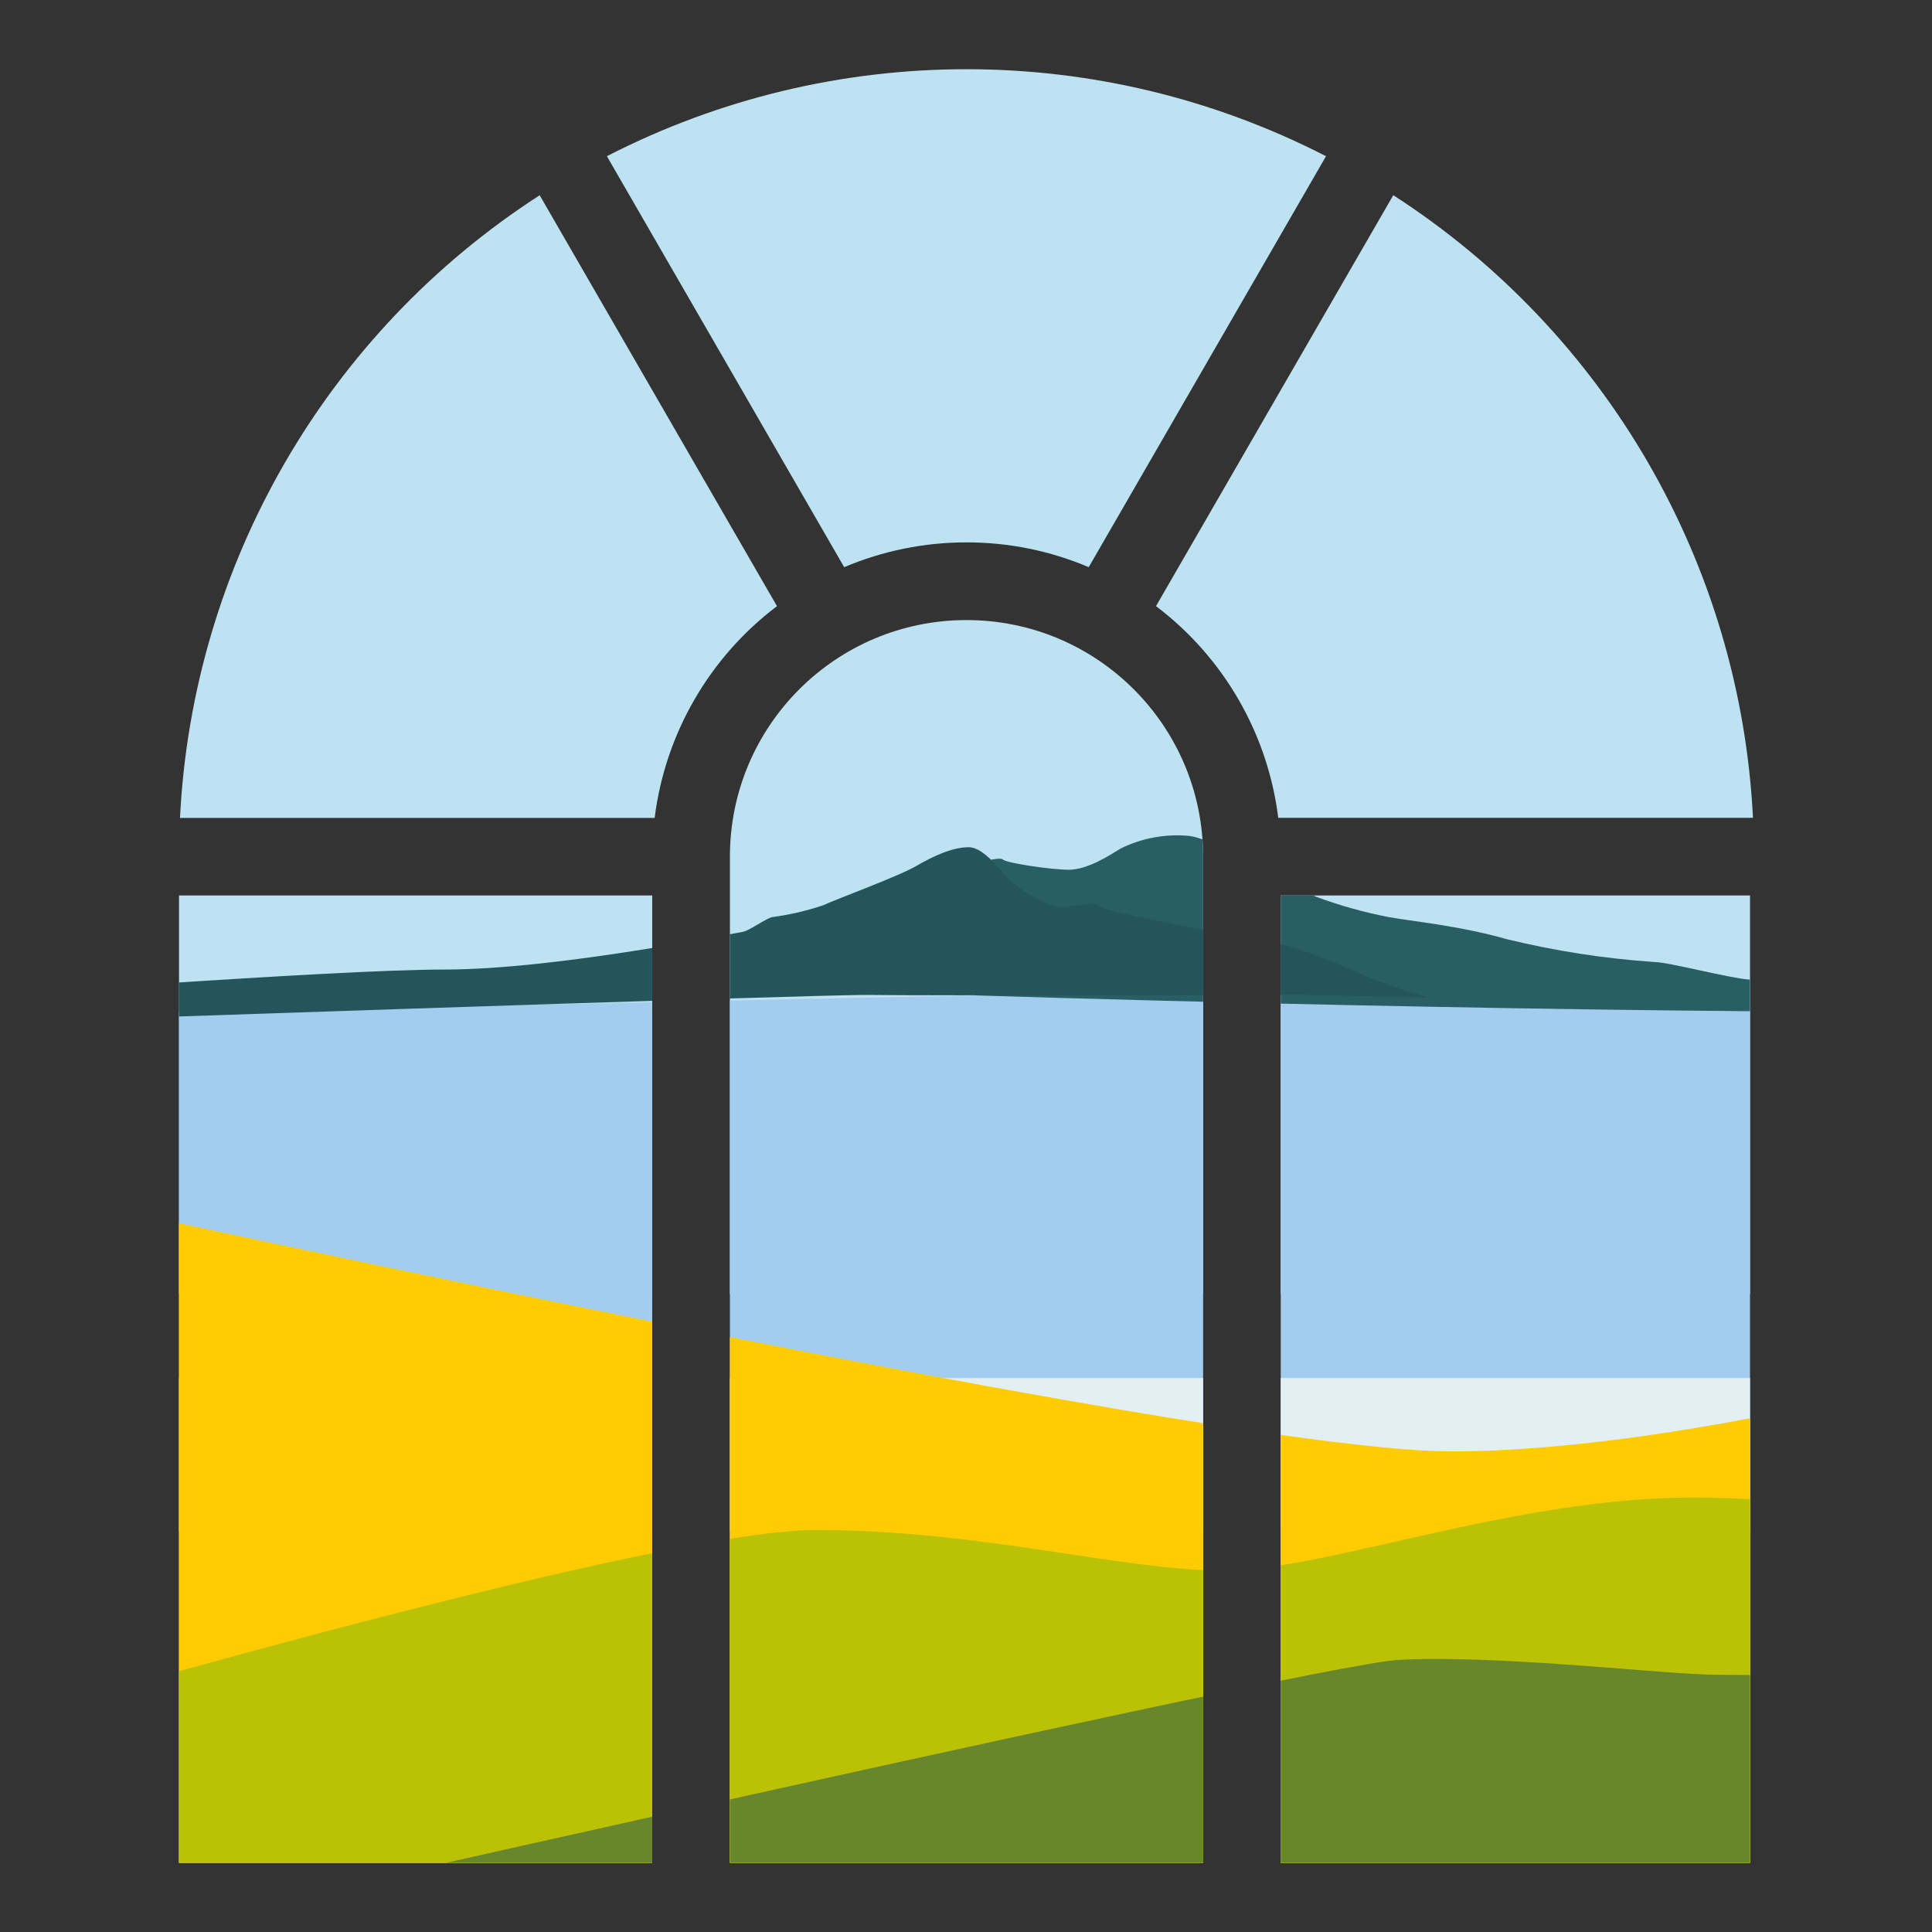 <?xml version="1.0" encoding="utf-8"?>
<svg version="1.1" xmlns="http://www.w3.org/2000/svg" xmlns:xlink="http://www.w3.org/1999/xlink" x="0px" y="0px"
	 viewBox="0 0 280 280" style="enable-background:new 0 0 280 280;" xml:space="preserve">
<rect x="0" y="0" width="280" height="280" fill="#333333" stroke="none"/>
<style type="text/css">
	.st0{fill:#BDE3F2;}
	.st1{clip-path:url(#SVGID_00000054240005430696160450000009872640402725856152_);}
	.st2{fill:#A3CDEF;}
	.st3{fill:#E2EFF3;}
	.st4{fill:#FFCC03;}
	.st5{fill:#BBC206;}
	.st6{fill:#68862B;}
	.st7{fill:#295F64;}
	.st8{fill:#24555C;}
	.st9{clip-path:url(#SVGID_00000008858412117170509470000002266233915877279423_);}
	.st10{clip-path:url(#SVGID_00000085942869917567478250000004673794394629688212_);}
</style>
<g id="Raggruppa_10499" transform="translate(308.655 454.518)">
	<g id="Raggruppa_10420">
		<path id="Tracciato_7547" class="st0" d="M-168.59-375.91c6.09-0.01,12.12,1.21,17.72,3.59l34.39-59.56
			c-32.71-16.81-71.51-16.81-104.22,0l34.39,59.56C-180.7-374.69-174.67-375.92-168.59-375.91"/>
		<path id="Tracciato_7548" class="st0" d="M-196.05-366.67l-34.39-59.55c-30.89,19.93-50.3,53.52-52.13,90.24h68.79
			C-212.25-348.19-205.85-359.26-196.05-366.67"/>
		<g id="Raggruppa_10412" transform="translate(-335 -497.323)">
			<g>
				<defs>
					<path id="SVGID_1_" d="M132.13,166.96v145.81h68.58V166.96c0-18.94-15.35-34.29-34.29-34.29S132.13,148.02,132.13,166.96"/>
				</defs>
				<clipPath id="SVGID_00000146495432549838523550000008893230018403444617_">
					<use xlink:href="#SVGID_1_"  style="overflow:visible;"/>
				</clipPath>
				<g id="Raggruppa_10411" style="clip-path:url(#SVGID_00000146495432549838523550000008893230018403444617_);">
					<rect id="Rettangolo_3094" x="21.42" y="2.67" class="st0" width="300.88" height="227.67"/>
					<path id="Tracciato_7549" class="st2" d="M21.42,190.13l300.88-6.31v80.97H21.42V190.13z"/>
					<rect id="Rettangolo_3095" x="21.42" y="242.52" class="st3" width="300.88" height="86.05"/>
					<path id="Tracciato_7550" class="st4" d="M21.42,328.52V213.37c0,0,179.07,39.78,215.18,39.78s85.71-14.92,85.71-14.92v90.28
						L21.42,328.52z"/>
					<path id="Tracciato_7551" class="st5" d="M21.42,328.52v-34.74c0,0,98.92-29.24,123.11-29.24s44.45,5.89,59.19,5.89
						c14.75,0,41.89-10.6,68.04-10.6s50.54,7.85,50.54,7.85v60.84L21.42,328.52z"/>
					<path id="Tracciato_7552" class="st6" d="M322.31,328.52v-43.05c0,0-41.74,0.26-49.2,0s-31.01-2.88-44.23-2.09
						S21.42,328.52,21.42,328.52H322.31z"/>
					<path id="Tracciato_7553" class="st7" d="M309.62,187.13c0,0-7.75-0.74-10.2-1.23c-2.45-0.49-16.2-0.86-19.39-1.1
						c-3.19-0.24-11.9-2.58-13.99-2.58c-7.2-0.49-14.34-1.6-21.35-3.31c-6.87-1.96-13.74-2.58-17.05-3.19
						c-3.59-0.69-7.12-1.67-10.55-2.95c-2.82-1.1-14.48-8.47-18.53-8.83c-3.38-0.3-6.77,0.34-9.81,1.84
						c-1.59,0.98-4.78,3.07-7.48,3.07s-9.08-0.98-9.57-1.47c-0.49-0.49-4.05,0.61-4.05,0.61v19.07c0,0,73.45,2.41,137.29,2.41
						c3.93,0,4.68,0.48,4.68,0.48L309.62,187.13z"/>
					<path id="Tracciato_7554" class="st8" d="M233.25,187.37c-9.08-2.45-15.38-6.7-22.74-8.02c-7.36-1.32-23.47-4.25-24.58-5.11
						c-1.1-0.86-3.07-0.12-5.52,0c-2.45,0.12-6.2-2.58-7.54-3.74c-1.35-1.16-3.8-4.91-6.14-4.91s-5.16,1.29-7.67,2.76
						c-2.51,1.47-12.21,5.03-13.37,5.64c-2.39,0.81-4.86,1.38-7.36,1.72c-0.68,0-3.44,2.03-4.36,2.15s-26.93,5.46-43.24,5.46
						s-69.31,4.05-69.31,4.05v3.8c0,0,124.27-4.29,130.89-4.17c6.63,0.12,62.94,0,62.94,0L233.25,187.37z"/>
				</g>
			</g>
		</g>
		<path id="Tracciato_7556" class="st0" d="M-54.6-335.99c-1.83-36.72-21.24-70.31-52.13-90.24l-34.39,59.56
			c9.81,7.41,16.2,18.48,17.72,30.68L-54.6-335.99L-54.6-335.99z"/>
		<rect id="Rettangolo_3097" x="-123.04" y="-324.74" class="st0" width="68.01" height="57.76"/>
		<path id="Tracciato_7557" class="st2" d="M-123.04-311.19v78.65h68.01v-80.08L-123.04-311.19z"/>
		<rect id="Rettangolo_3098" x="-123.04" y="-254.8" class="st3" width="68.01" height="70.25"/>
		<g id="Raggruppa_10416" transform="translate(-335 -497.323)">
			<g>
				<defs>
					<rect id="SVGID_00000023979124217127942060000011630455528091440043_" x="211.96" y="172.59" width="68.01" height="140.19"/>
				</defs>
				<clipPath id="SVGID_00000150100196346838085390000004564851866926713020_">
					<use xlink:href="#SVGID_00000023979124217127942060000011630455528091440043_"  style="overflow:visible;"/>
				</clipPath>
				<g id="Raggruppa_10415" style="clip-path:url(#SVGID_00000150100196346838085390000004564851866926713020_);">
					<path id="Tracciato_7558" class="st4" d="M21.42,328.52V213.37c0,0,179.07,39.78,215.18,39.78s85.71-14.92,85.71-14.92v90.28
						L21.42,328.52z"/>
					<path id="Tracciato_7559" class="st5" d="M21.42,328.52v-34.74c0,0,98.92-29.24,123.11-29.24s44.45,5.89,59.19,5.89
						c14.75,0,41.89-10.6,68.04-10.6s50.54,7.85,50.54,7.85v60.84L21.42,328.52z"/>
					<path id="Tracciato_7560" class="st6" d="M322.31,328.52v-43.05c0,0-41.74,0.26-49.2,0s-31.01-2.88-44.23-2.09
						S21.42,328.52,21.42,328.52H322.31z"/>
					<path id="Tracciato_7561" class="st7" d="M309.62,187.13c0,0-7.75-0.74-10.2-1.23c-2.45-0.49-16.2-0.86-19.39-1.1
						c-3.19-0.24-11.9-2.58-13.99-2.58c-7.2-0.49-14.34-1.6-21.35-3.31c-6.87-1.96-13.74-2.58-17.05-3.19
						c-3.59-0.69-7.12-1.67-10.55-2.95c-2.82-1.1-14.48-8.47-18.53-8.83c-3.38-0.3-6.77,0.34-9.81,1.84
						c-1.59,0.98-4.78,3.07-7.48,3.07s-9.08-0.98-9.57-1.47c-0.49-0.49-4.05,0.61-4.05,0.61v19.07c0,0,73.45,2.41,137.29,2.41
						c3.93,0,4.68,0.48,4.68,0.48L309.62,187.13z"/>
					<path id="Tracciato_7562" class="st8" d="M233.25,187.37c-9.08-2.45-15.38-6.7-22.74-8.02c-7.36-1.32-23.47-4.25-24.58-5.11
						c-1.1-0.86-3.07-0.12-5.52,0c-2.45,0.12-6.2-2.58-7.54-3.74c-1.35-1.16-3.8-4.91-6.14-4.91s-5.16,1.29-7.67,2.76
						c-2.51,1.47-12.21,5.03-13.37,5.64c-2.39,0.81-4.86,1.38-7.36,1.72c-0.68,0-3.44,2.03-4.36,2.15s-26.93,5.46-43.24,5.46
						s-69.31,4.05-69.31,4.05v3.8c0,0,124.27-4.29,130.89-4.17c6.63,0.12,62.94,0,62.94,0L233.25,187.37z"/>
				</g>
			</g>
		</g>
		<rect id="Rettangolo_3100" x="-282.71" y="-324.74" class="st0" width="68.58" height="57.76"/>
		<path id="Tracciato_7563" class="st2" d="M-282.71-307.84v75.31h68.58v-76.74L-282.71-307.84z"/>
		<rect id="Rettangolo_3101" x="-282.71" y="-254.8" class="st3" width="68.58" height="70.25"/>
		<g id="Raggruppa_10418" transform="translate(-335 -497.323)">
			<g>
				<defs>
					<rect id="SVGID_00000144316115920590632490000007330139006851741854_" x="52.29" y="172.59" width="68.58" height="140.19"/>
				</defs>
				<clipPath id="SVGID_00000031170718614693937290000008789307987067773119_">
					<use xlink:href="#SVGID_00000144316115920590632490000007330139006851741854_"  style="overflow:visible;"/>
				</clipPath>
				<g id="Raggruppa_10417" style="clip-path:url(#SVGID_00000031170718614693937290000008789307987067773119_);">
					<path id="Tracciato_7564" class="st4" d="M21.42,328.52V213.37c0,0,179.07,39.78,215.18,39.78s85.71-14.92,85.71-14.92v90.28
						L21.42,328.52z"/>
					<path id="Tracciato_7565" class="st5" d="M21.42,328.52v-34.74c0,0,98.92-29.24,123.11-29.24s44.45,5.89,59.19,5.89
						c14.75,0,41.89-10.6,68.04-10.6s50.54,7.85,50.54,7.85v60.84L21.42,328.52z"/>
					<path id="Tracciato_7566" class="st6" d="M322.31,328.52v-43.05c0,0-41.74,0.26-49.2,0s-31.01-2.88-44.23-2.09
						S21.42,328.52,21.42,328.52H322.31z"/>
					<path id="Tracciato_7567" class="st8" d="M233.25,187.37c-9.08-2.45-15.38-6.7-22.74-8.02c-7.36-1.32-23.47-4.25-24.58-5.11
						c-1.1-0.86-3.07-0.12-5.52,0c-2.45,0.12-6.2-2.58-7.54-3.74c-1.35-1.16-3.8-4.91-6.14-4.91s-5.16,1.29-7.67,2.76
						c-2.51,1.47-12.21,5.03-13.37,5.64c-2.39,0.81-4.86,1.38-7.36,1.72c-0.68,0-3.44,2.03-4.36,2.15s-26.93,5.46-43.24,5.46
						s-69.31,4.05-69.31,4.05v3.8c0,0,124.27-4.29,130.89-4.17c6.63,0.12,62.94,0,62.94,0L233.25,187.37z"/>
				</g>
			</g>
		</g>
	</g>
</g>
</svg>
